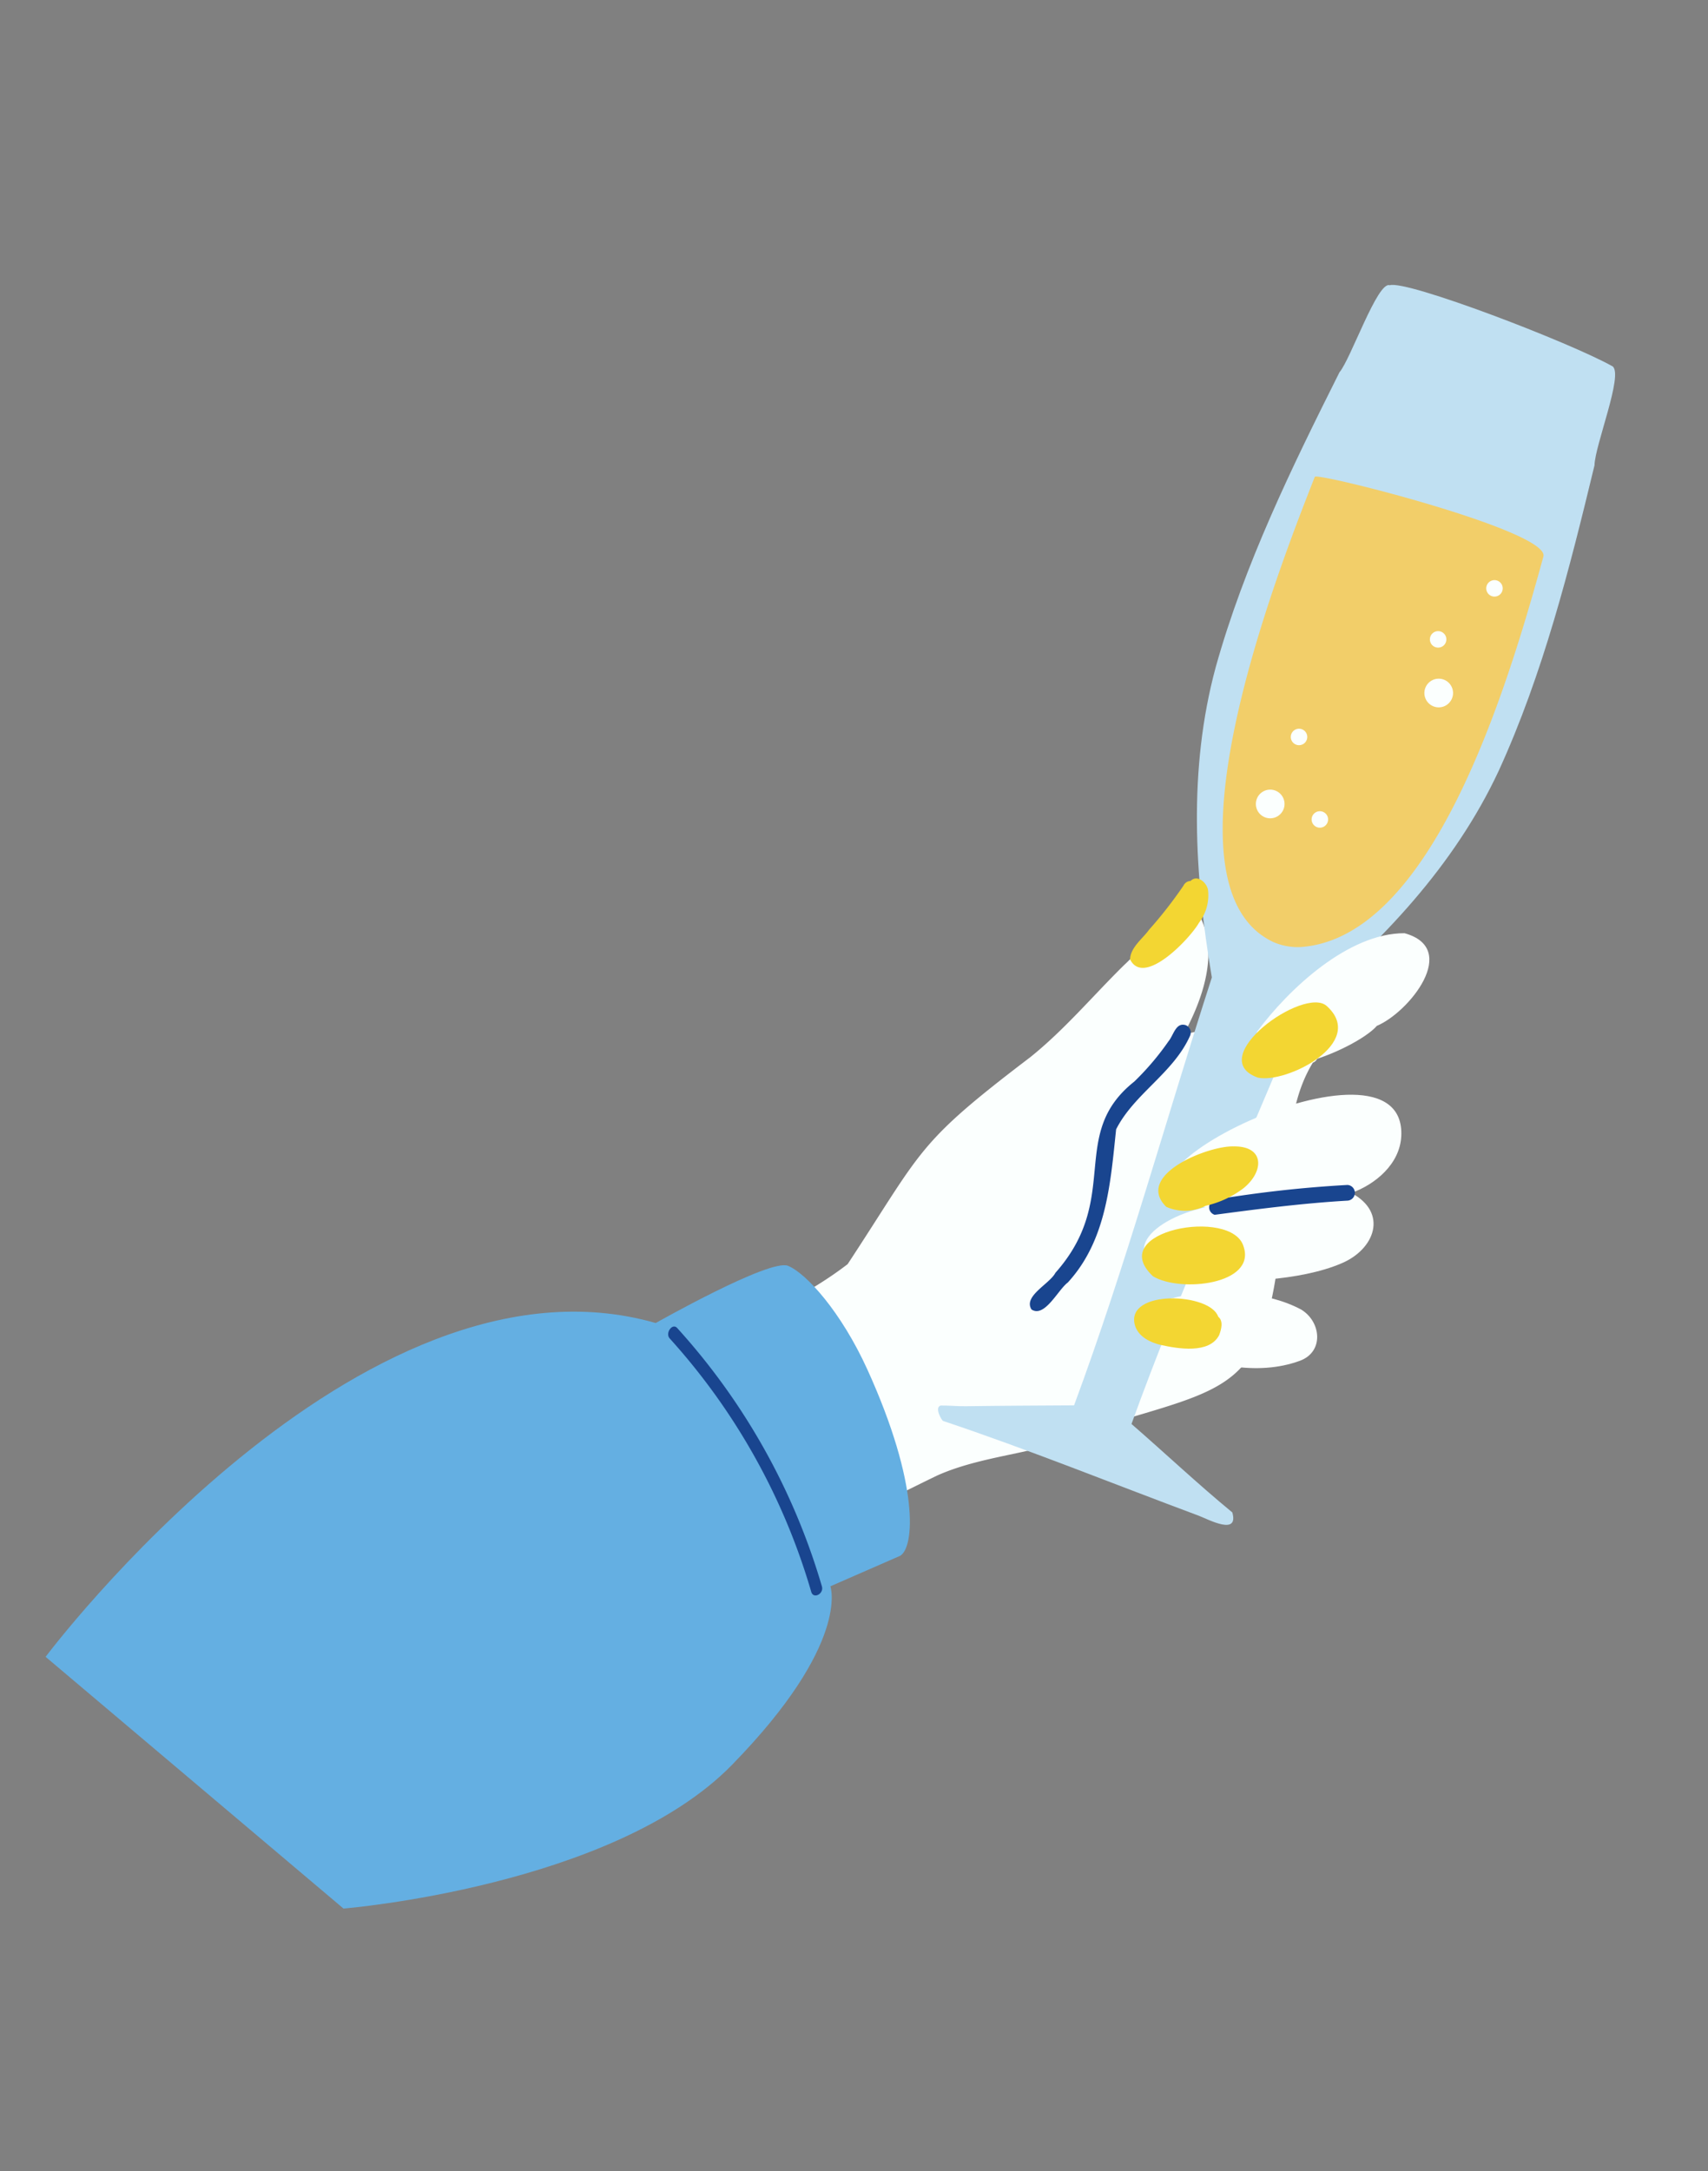 <svg xmlns="http://www.w3.org/2000/svg" xmlns:xlink="http://www.w3.org/1999/xlink" width="190.751" height="242.363" viewBox="0 0 190.751 242.363"><rect x="0" y="0" width="190.751" height="242.363" fill="#808080" stroke="none"/><defs><clipPath id="clip-path"><rect id="&#x9577;&#x65B9;&#x5F62;_24958" data-name="&#x9577;&#x65B9;&#x5F62; 24958" width="119.652" height="213.055" fill="none"></rect></clipPath></defs><g id="asset2" transform="translate(79.812) rotate(22)"><g id="&#x30B0;&#x30EB;&#x30FC;&#x30D7;_11028" data-name="&#x30B0;&#x30EB;&#x30FC;&#x30D7; 11028" clip-path="url(#clip-path)"><path id="&#x30D1;&#x30B9;_43634" data-name="&#x30D1;&#x30B9; 43634" d="M136.238,211.69a.879.879,0,0,1,.79,1.507c-1.1,6.623,2.685,13.031,4,19.387,4.723,16.671,1.264,17.392-11.107,27.414-3.911,4.736-10.226,7.176-14.519,11.629-10,11.017-19.074,22.877-27.968,34.78-3.906,5.154-7.659,10.422-11.533,15.6a9.261,9.261,0,0,1-5.724,5.695c-2.623.1-4.667-2.387-6.738-3.734-5.458-4.415-10.721-9.526-14.227-15.657-2.869-4.518,2.6-7.812,5.41-10.623,2.743-2.485,5.425-5.04,8.164-7.531a244.935,244.935,0,0,0,19.049-18.649c5.319-5.8,11.435-11.188,15.447-18,3.037-15.17,2.028-15.224,10.259-29.06,2.4-4.285,3.911-8.963,5.86-13.454,1.032-2.139,2.33-6.772,4.39-7.9A.883.883,0,0,1,119,202.6c3.69,2.946,3.986,8.518,3.476,13.032,1.506-.772,11.523-8.871,11.581-5.315a4.6,4.6,0,0,1,1.918,1.531,1.645,1.645,0,0,1,.264-.157" transform="translate(-30.651 -128.241)" fill="#fbfffe"></path><path id="&#x30D1;&#x30B9;_43635" data-name="&#x30D1;&#x30B9; 43635" d="M237.929,271.429c-1.435-1.035.808-3.389.944-4.792,3.764-10.575-4.537-14.8.174-23.1a30.452,30.452,0,0,0,1.861-5.619c.264-.812-.059-2.284,1.113-2.363a.887.887,0,0,1,.882.873c-.138,4.573-3.371,8.382-3.743,12.821,1.661,5.8,3.65,11.886,1.4,17.876-.71,1.161-.906,4.637-2.627,4.306" transform="translate(-150.365 -149.164)" fill="#19458f"></path><path id="&#x30D1;&#x30B9;_43636" data-name="&#x30D1;&#x30B9; 43636" d="M219.661,137.5c10.13-.619,20.3-.606,30.442-.886,1.2-.014,4.982.4,3.312-1.744-4.769-1.5-9.424-3.316-14.138-4.936-.629-16.731.216-33.437.3-50.141,5.442-10.19,9.789-21.1,10.413-32.813.541-11.91-1.115-23.872-2.854-35.629-.795-2.078-.785-10.592-2.259-11-5.373-.7-24.995-.344-26.478.93-1.437.046-.948,9.306-1.561,11.1-.959,11.833-1.814,23.864-.485,35.708,1.407,11.7,6.483,22.377,12.573,32.27,1.189,16.669,3.141,33.31,3.625,50.05-3.732,1.532-7.427,3.044-11.168,4.617-.86.366-1.762.615-2.621.977-.651.445.751,1.55.9,1.5" transform="translate(-136.57 0)" fill="#c0e0f2"></path><path id="&#x30D1;&#x30B9;_43637" data-name="&#x30D1;&#x30B9; 43637" d="M238.951,111.769c-14.619-.846-15.032-38.309-15.142-49.875-.161-.56,26.661-4.257,27.005-1.319,1.858,15.835,4.292,44.236-8.834,50.582a6.84,6.84,0,0,1-3.03.612" transform="translate(-141.726 -37.648)" fill="#f2ce69"></path><path id="&#x30D1;&#x30B9;_43638" data-name="&#x30D1;&#x30B9; 43638" d="M279.131,110.583a1.6,1.6,0,1,0,1.174-1.939,1.6,1.6,0,0,0-1.174,1.939" transform="translate(-176.729 -68.768)" fill="#fbfffe"></path><path id="&#x30D1;&#x30B9;_43639" data-name="&#x30D1;&#x30B9; 43639" d="M244.2,161.117a1.6,1.6,0,1,0,1.174-1.939,1.6,1.6,0,0,0-1.174,1.939" transform="translate(-154.608 -100.769)" fill="#fbfffe"></path><path id="&#x30D1;&#x30B9;_43640" data-name="&#x30D1;&#x30B9; 43640" d="M274.686,96.53a.919.919,0,1,0,.673-1.113.92.92,0,0,0-.673,1.113" transform="translate(-173.927 -60.406)" fill="#fbfffe"></path><path id="&#x30D1;&#x30B9;_43641" data-name="&#x30D1;&#x30B9; 43641" d="M261.824,160.833a.919.919,0,1,0,.673-1.113.92.92,0,0,0-.673,1.113" transform="translate(-165.782 -101.125)" fill="#fbfffe"></path><path id="&#x30D1;&#x30B9;_43642" data-name="&#x30D1;&#x30B9; 43642" d="M284.777,75.7a.919.919,0,1,0,.673-1.113.92.92,0,0,0-.673,1.113" transform="translate(-180.317 -47.214)" fill="#fbfffe"></path><path id="&#x30D1;&#x30B9;_43643" data-name="&#x30D1;&#x30B9; 43643" d="M246.535,139.935a.919.919,0,1,0,.673-1.113.92.92,0,0,0-.673,1.113" transform="translate(-156.1 -87.892)" fill="#fbfffe"></path><path id="&#x30D1;&#x30B9;_43644" data-name="&#x30D1;&#x30B9; 43644" d="M281.923,184.568c6.426-.743,3.766,8.013,1.006,10.743-1.133,3.344-11.1,13.237-12.165,5.63,1.484-5.759,5.356-14.062,11.159-16.373" transform="translate(-171.461 -116.849)" fill="#fbfffe"></path><path id="&#x30D1;&#x30B9;_43645" data-name="&#x30D1;&#x30B9; 43645" d="M285.148,237.325c.993,2.907-.644,6.013-2.8,7.943,4.685.5,4.791,4.885,1.881,7.733-3.478,3.489-10.167,6.525-14.9,7.922-9.121,1.619-7.028-4.28-1.49-8.083-16.194,4.469,12.947-28.111,17.311-15.515" transform="translate(-166.532 -148.44)" fill="#fbfffe"></path><path id="&#x30D1;&#x30B9;_43646" data-name="&#x30D1;&#x30B9; 43646" d="M287.642,302.528c2.53.443,4.093,3.409,1.943,5.351-3.8,3.433-9.368,4.207-14.111,4.2-5.234-.32-4.433-3.815-.717-6.014,3.778-2.209,8.468-4.029,12.885-3.541" transform="translate(-172.091 -191.525)" fill="#fbfffe"></path><path id="&#x30D1;&#x30B9;_43647" data-name="&#x30D1;&#x30B9; 43647" d="M277.6,269.061a134.153,134.153,0,0,1,12.939-6.967.878.878,0,0,1,.615,1.644c-4.475,2.116-8.835,4.568-13.117,7a.88.88,0,0,1-.438-1.677" transform="translate(-175.465 -165.933)" fill="#19458f"></path><path id="&#x30D1;&#x30B9;_43648" data-name="&#x30D1;&#x30B9; 43648" d="M271.793,224.21c-6.474.27.95-11.455,4.137-10.294,5.77,2.1-.94,9.761-4.137,10.294" transform="translate(-170.486 -135.41)" fill="#f3d632"></path><path id="&#x30D1;&#x30B9;_43649" data-name="&#x30D1;&#x30B9; 43649" d="M262.272,272.75c-4.645-1.935,1.735-8.056,4.414-9.061,3.279-1.391,4.241,1.347,2.788,3.925a10.936,10.936,0,0,1-3.158,3.368,5.141,5.141,0,0,1-4.044,1.768" transform="translate(-165.04 -166.743)" fill="#f3d632"></path><path id="&#x30D1;&#x30B9;_43650" data-name="&#x30D1;&#x30B9; 43650" d="M265.638,296.677c-6.944-2.687,5.3-10.464,8.136-6.872,2.914,3.391-4.59,7.438-8.136,6.872" transform="translate(-166.883 -182.929)" fill="#f3d632"></path><path id="&#x30D1;&#x30B9;_43651" data-name="&#x30D1;&#x30B9; 43651" d="M268.95,317.233c-2.424-3.3,6.462-6.483,8.3-4.329.746.221.858,1.211.867,1.879-.229,2.367-3.707,3.127-5.65,3.45l.112-.014c-1.265.2-2.789.118-3.628-.986" transform="translate(-170.049 -197.701)" fill="#f3d632"></path><path id="&#x30D1;&#x30B9;_43652" data-name="&#x30D1;&#x30B9; 43652" d="M226.455,204c-.48-1.237.449-2.708.718-3.853a48.333,48.333,0,0,0,1.722-6.008.923.923,0,0,1,.54-.79c.417-.968,1.713-.52,2.174.187a5.039,5.039,0,0,1,.446,3.788c-.257,1.976-3,8.988-5.6,6.676" transform="translate(-143.317 -122.088)" fill="#f3d632"></path><path id="&#x30D1;&#x30B9;_43653" data-name="&#x30D1;&#x30B9; 43653" d="M73.081,356.245C83.338,366,85.4,372.714,84.259,374.158l-5.945,6.069s4.5,5.023-2.721,22.6-34.219,31.122-34.219,31.122L0,420.36s15-56.468,49.222-60.073c0,0,9.1-11.453,11.3-11.453s7.44,2.546,12.558,7.411" transform="translate(0 -220.898)" fill="#64afe2"></path><path id="&#x30D1;&#x30B9;_43654" data-name="&#x30D1;&#x30B9; 43654" d="M165.345,399.606a73.626,73.626,0,0,0-25.789-20.682c-.73-.345-1.047,1.057-.324,1.4a72.263,72.263,0,0,1,25.249,20.308c.544.678,1.406-.35.864-1.026" transform="translate(-87.909 -239.918)" fill="#19458f"></path></g></g></svg>